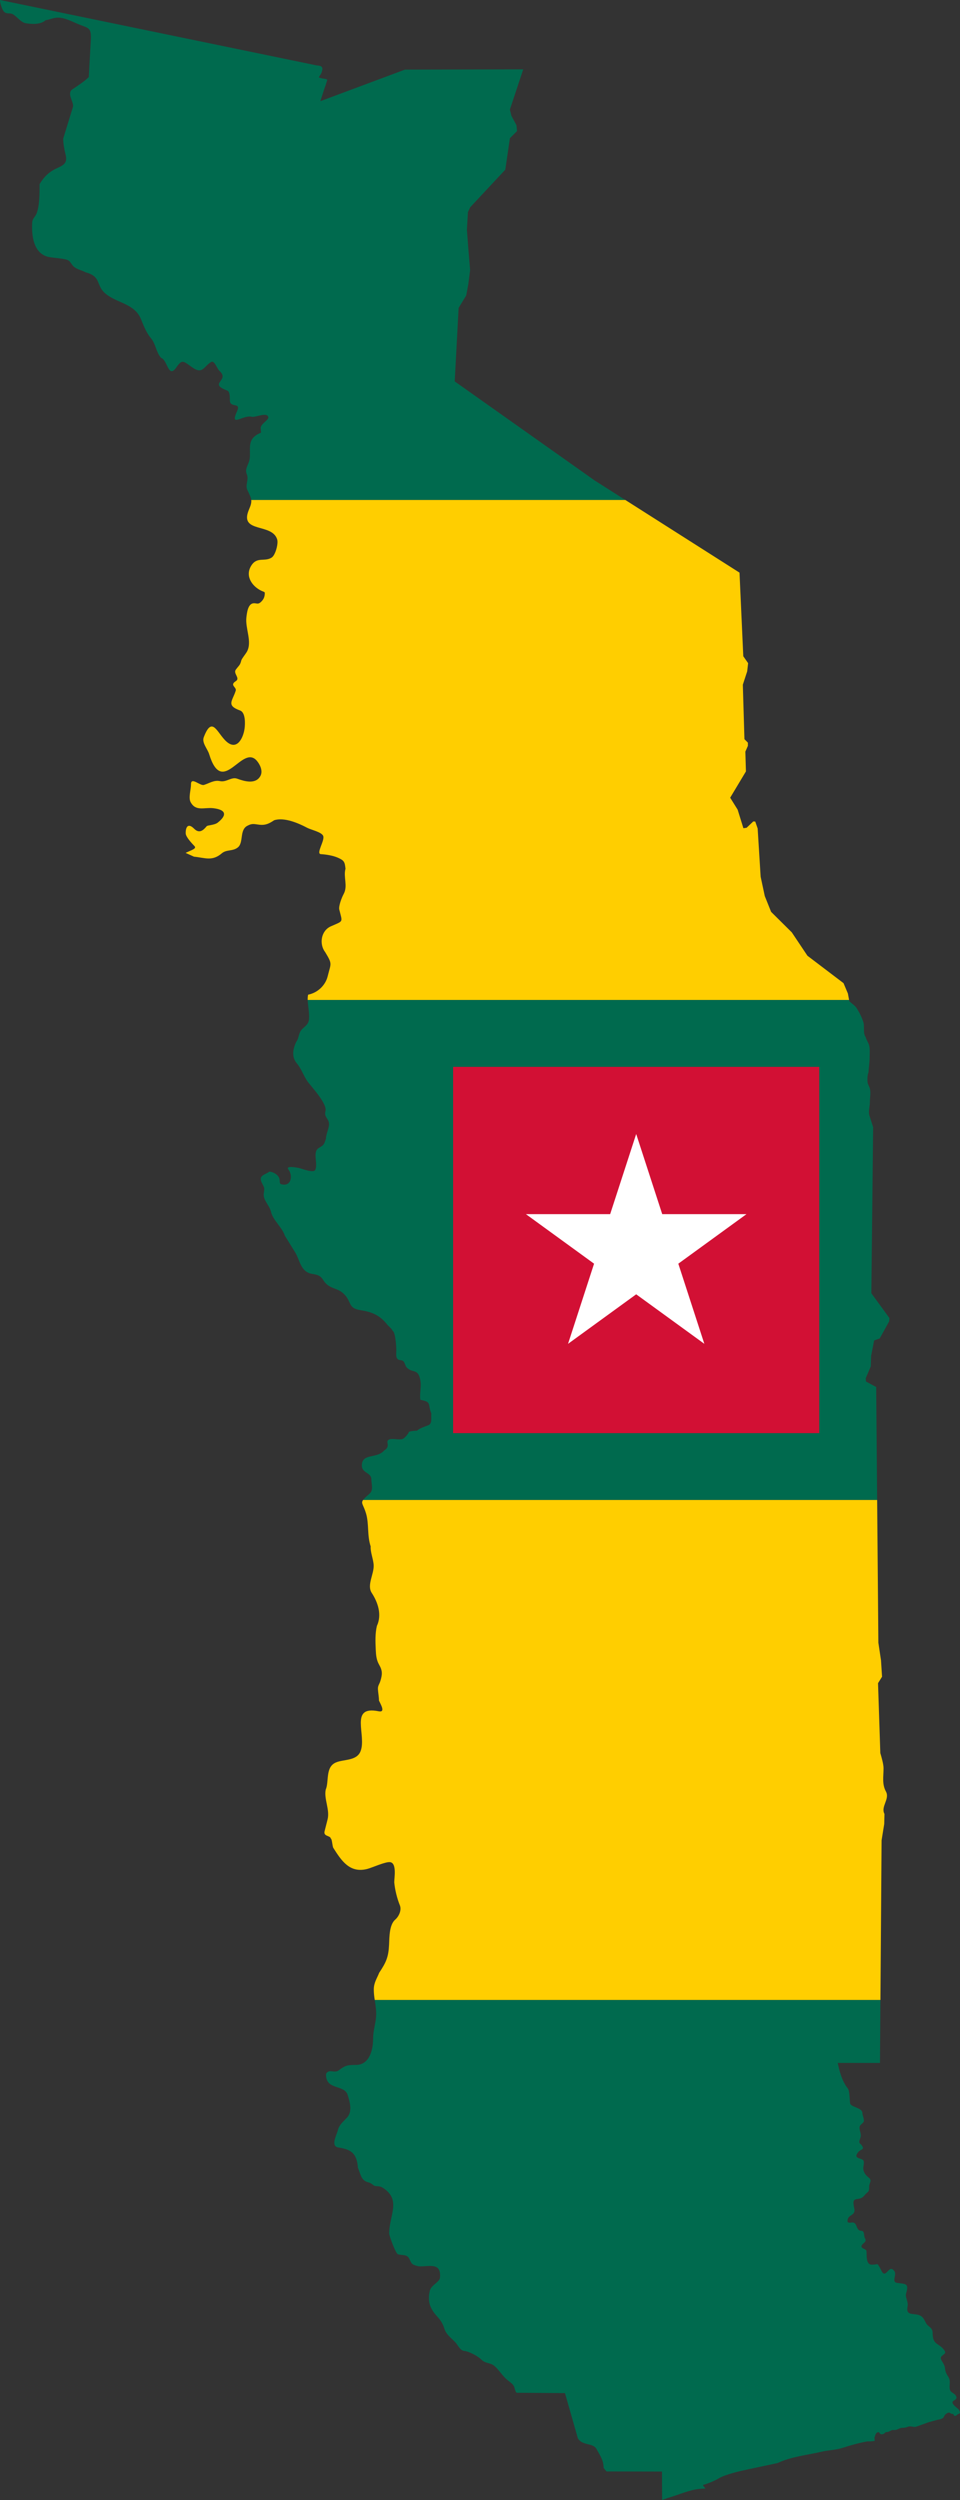 <?xml version="1.0" encoding="utf-8"?>

<!DOCTYPE svg PUBLIC "-//W3C//DTD SVG 1.1//EN" "http://www.w3.org/Graphics/SVG/1.1/DTD/svg11.dtd">
<svg version="1.1" id="Layer_1" xmlns="http://www.w3.org/2000/svg" xmlns:xlink="http://www.w3.org/1999/xlink" x="0px" y="0px"
	 viewBox="0 0 614.628 1600" enable-background="new 0 0 614.628 1600" xml:space="preserve">
<rect x="0" y="0" width="614.628" height="1600" fill="#333333" stroke="none"/>
<g>
	<g>
		<path fill="none" d="M423.915,1599.977l0,0.023c0.021-0.008,0.043-0.015,0.064-0.023H423.915z"/>
		<path fill="#006A4E" d="M430.242,1597.864c7.656-2.432,13.167-5.161,21.199-5.161l0.074-0.074c0-0.784-1.398-1.189-1.398-2.285
			c2.653-0.658,7.5-2.631,9.936-4.128c4.248-2.612,14.086-4.823,19.137-5.898l18.696-3.981c8.35-4.048,19.39-5.176,28.411-7.298
			c4.293-1.009,8.711-0.997,12.955-2.359c5.196-1.669,10.632-3.219,16.046-4.202c1.453,0.088,3.052-0.041,4.726-0.308l0,0
			l-0.163-2.162c0.376-0.61,0.36-1.229,0.663-1.879c0.405-0.869,1.078-1.644,2.098-1.511c0.407,0.052,0.509,0.676,0.773,0.922
			c0.677,0.627,1.544,0.451,2.319,0.111c0.965-0.359,0.844-1.143,2.06-1.143c1.692,0,2.607-1.516,4.453-1.29
			c2.062,0.252,3.581-1.437,5.594-1.437c1.422,0,2.15-0.174,3.459-0.664c2.104-0.789,3.477,0.631,5.631-0.147l7.655-2.765
			l5.704-1.548c1.227-0.236,2.292-0.363,3.349-1.069c0.618-0.413,0.759-1.082,1.104-1.658c0.532-0.888,2.503-2.42,3.497-1.659
			c0.837,0.64,1.125,0.583,2.097,0.7c1.045,2.639,2.216,0.245,3.496-0.147c0.665-0.204,0.688-0.208,0.816-0.958
			c-0.174-0.702-0.409-1.241-0.667-1.586c-0.803-1.073-5.524-4.01-3.754-5.529c0.897-0.769,2.44-1.24,2.135-2.654
			c-0.485-2.244-3.4-2.656-4.049-4.35c-0.954-2.49,0.658-5.712-1.03-8.405c-1.197-1.908-2.029-3.262-2.208-5.529
			c-0.24-3.024-2.723-4.934-2.723-6.635c0-2.097,3.955-2.37,2.502-4.645c-3.358-5.258-7.728-3.179-7.728-11.427
			c0-3.691-2.854-3.823-4.196-6.267c-0.845-1.539-1.487-3.237-2.944-4.349c-3.789-2.894-10.311,0.666-8.907-6.414
			c0.629-3.173-1.659-5.713-0.957-8.183c1.844-6.488,0.235-6.055-5.741-6.856c-3.765-0.504-0.059-5.177-1.693-7.446
			c-2.534-3.519-3.703,0.08-5.815,1.327c-1.81,1.068-2.855-2.529-3.386-3.391c-2.238-3.629-0.736-2.138-5.3-2.138
			c-4.14,0-3.062-6.645-3.459-8.847c-0.246-1.369-3.669-1.361-3.091-3.244c0.532-1.735,3.633-2.291,2.208-4.719
			c-1.07-1.823,0.008-4.76-2.355-4.866c-3.689-0.166-2.277-4.759-5.3-5.308c-1.027-0.186-3.468,0.739-3.533-0.811
			c-0.199-4.707,5.527-3.073,4.269-8.405c-2.064-8.739,2.929-3.8,6.257-7.814c2.925-3.528,3.312-1.86,3.312-6.119
			c0-2.211,2.157-3.684-0.294-5.603c-1.528-1.196-2.443-2.221-3.165-4.128c-0.888-2.343,0.498-4.424-0.073-6.488
			c-0.626-2.26-7.467-0.918-3.312-5.897c1.059-1.269,3.519-1.493,2.723-3.096c-1.469-2.96-3.117-1.584-1.546-5.677
			c1.057-2.756-0.852-4.739-0.442-7.225c0.216-1.308,1.893-2.005,2.576-3.17c0.678-1.155-0.81-4.132-0.81-5.677
			c0-3.423-7.597-3.692-7.876-6.266c-0.296-2.727-0.229-5.52-0.889-8.182c-0.292-1.177-1.273-2.066-1.908-3.098
			c-2.737-4.444-4.028-9.29-5.11-14.478l27.045,0.009l0.291-40.301H239.919c0.517,3.427,1.135,6.802,0.864,10.685
			c-0.327,4.686-1.914,8.998-1.914,14.154c0,7.196-2.376,16.736-10.967,16.736c-5.31,0-6.818,0.257-10.819,3.317
			c-3.157,2.414-6.054-1.109-8.317,2.285c-0.593,10.916,11.682,6.591,13.837,13.638c1.288,4.212,3.193,10.385-0.295,14.302
			c-2.32,2.606-5.157,4.721-5.962,8.109c-0.777,3.271-4.978,10.421,0.368,11.206c8.602,1.263,11.766,4.134,12.439,12.975
			c1.804,3.996,1.885,8.09,6.551,9.29c1.733,0.446,2.258,1.014,3.606,1.99c1.316,0.954,3.333-0.001,5.594,1.401
			c12.348,7.655,4.269,17.747,4.269,29.268c0,1.679,4.154,12.812,5.52,13.344c2.364,0.921,5.802-0.177,7.287,2.802
			c1.723,3.458,1.434,3.824,5.888,4.939c6.358,0.542,14.692-3.114,13.838,7.225c-0.242,2.93-5.58,4.711-6.477,8.33
			c-1.762,7.107,0.212,11.791,5.005,16.956c2.093,2.255,3.426,4.603,4.342,7.594c1.15,3.752,4.821,6.17,7.361,8.994
			c1.414,1.813,2.81,4.836,5.3,5.087c3.175,0.321,8.787,3.345,11.041,5.603c2.575,2.579,5.732,1.826,8.244,3.981
			c3.126,2.681,5.185,6.556,8.685,9.289c1.192,0.93,3.142,2.341,3.828,3.686c0.566,1.109,0.728,3.509,1.766,4.203l30.914,0.221
			l8.244,28.899c2.915,4.978,9.678,2.749,11.924,6.856c2.225,4.07,4.564,7.149,4.564,12.091l1.84,2.285l35.551,0.074l0.076,18.185
			h0.064C426.001,1599.208,428.083,1598.499,430.242,1597.864z"/>
		<path fill="#006A4E" d="M560.965,887.694l-6.55-3.539l-0.148-2.064l3.239-7.594l0.22-6.71l1.914-9.879l3.606-1.327l6.036-10.91
			l0.147-2.138l-11.556-15.85l1.141-106.271l-2.319-7.299c-0.909-2.734,0.22-5.728,0.22-8.552c0-2.762,0.629-5.745,0.111-8.478
			c-0.295-1.557-1.316-2.799-1.545-4.313c-0.237-1.567-0.182-4.913,0.552-6.34c0.192-3.244,0.736-6.367,0.736-9.658
			c0-2.484,0.329-5.848-0.442-8.183c-0.511-1.547-1.804-3.428-2.098-4.903c-1.883-2.445-0.538-6.707-1.509-9.621
			c-1.154-3.466-2.337-5.775-4.232-8.81c-1.129-1.806-3.295-3.02-4.747-4.534l-0.135-0.746h-346.61
			c0.101,3.59,1.095,7.841,0.876,11.731c-0.201,3.576-1.754,4.432-4.122,6.635c-2.942,2.735-2.078,5.84-4.122,8.478
			c-2.154,4.721-3.073,9.66,0.515,13.86c3.012,3.526,4.348,8.441,7.287,12.165c2.713,3.438,12.025,13.678,10.967,18.136
			c-0.934,3.933,1.332,4.185,2.135,7.298c0.734,2.847-1.841,7.208-1.841,10.469c-1.405,4.11-1.193,3.871-4.71,6.045
			c-4.079,2.521-0.163,10.153-2.208,14.007c-1.152,2.17-8.624-0.944-10.6-1.327c-1.045-0.203-8.751-1.741-6.477,1.106
			c2.596,3.25,2.12,9.905-3.091,9.584c-3.254-0.2-2.198-1.335-2.65-3.539c-0.545-2.652-3.876-4.591-6.477-4.792
			c-3.007,2.259-7.274,2.303-4.784,7.299c1.773,3.561,1.715,2.841,1.178,6.635c-0.61,4.307,3.715,7.625,4.637,11.795
			c1.19,5.382,7.207,9.966,8.833,15.261l6.551,10.543c3.294,5.3,3.434,12.936,11.409,14.007c7.394,0.993,5.345,4.589,10.378,7.667
			c3.527,2.158,6.316,1.901,9.642,5.234c5.031,5.041,2.29,8.982,10.526,10.248c7.055,1.085,12.067,3.093,16.708,8.773
			c0.62,1.027,3.68,3.356,3.68,4.349c1.939,0.479,2.503,10.379,2.503,12.311c0,2.768-0.829,6.314,2.723,6.561
			c3.068,0.214,2.431,3.17,3.975,4.718c3.803,3.817,7.084,0.397,8.612,7.741c0.938,4.506-0.532,8.608,0.073,12.902
			c7.455,1.476,4.518,2.464,7.066,8.846c-0.408,2.181,0.842,6.367-1.987,7.446c-1.765,0.674-5.973,2.07-7.14,3.464
			c-1.724,0-3.692,0.278-5.225,0.664c-0.169,1.18-2.922,4.269-4.049,4.644c-2.473,0.824-6.286-0.55-8.464,0.295
			c-1.201,0.466-1.485,1.08-1.178,2.58c0.398,1.94-0.271,3.365-2.208,4.497c-4.581,5.441-14.279,1.515-14.279,9.658
			c0,4.897,6.109,4.384,6.109,8.847c0,3.2,1.527,6.828-1.251,9.216c-2.141,1.84-3.401,3.007-4.06,3.942h329.128L560.965,887.694z"/>
		<path fill="#006A4E" d="M380.552,307.389l-89.424-63.294l2.502-47.035l4.858-7.962l1.325-7.077l1.178-9.142l-1.103-13.27
			l-0.957-12.606l0.663-11.28l1.472-3.096l22.449-24.034l2.944-20.126l4.563-4.571l-0.368-3.76l-3.238-6.045l-0.958-3.981
			l8.539-25.729l-75.77,0.185l-54.137,20.2l2.797-8.626c0.661-1.51,1.036-3.238,1.583-4.755c0.34-0.946-2.511-1.025-3.017-1.143
			c-0.76-0.178-1.504-0.441-2.245-0.59c-0.114-0.462,0.844-1.659,1.141-2.101c0.523-0.781,0.694-1.546,0.92-2.47
			c0.694-2.828-1.404-3.06-3.608-3.23L0.021,0c-0.217,1.427,1.3,6.023,2.218,7.114c2.01,2.391,4.036,0.717,6.293,2.175
			c2.463,1.591,5.009,5.073,7.912,5.566c3.878,0.657,9.612,0.978,12.733-1.917c3.623-0.549,5.475-2.047,9.495-1.548
			c4.439,0.552,8.766,3.081,12.917,4.644c5.458,2.054,6.624,2.135,6.624,8.257L56.844,49.32c-2.891,2.868-7.049,5.516-10.443,7.815
			c-3.936,2.667,0.945,7.944,0.331,11.206l-6.256,20.348c0.012,3.475,0.672,6.833,1.5,10.173c1.176,4.744-0.408,6.5-4.71,8.404
			c-5.517,2.442-8.729,5.343-11.925,10.542c0,5.778,0.064,13.584-1.914,18.799c-0.77,2.031-2.649,3.199-2.797,5.677
			c-0.502,8.39,0.684,19.761,10.231,22.117c2.819,0.695,11.24,0.943,13.175,2.433c1.349,1.039,1.939,2.804,3.313,3.907
			c2.29,1.842,4.941,2.155,7.434,3.539c10.277,2.71,6.48,8.254,12.586,13.492c7.422,6.367,18.842,6.337,22.965,16.661
			c1.714,4.289,3.395,8.606,6.403,12.164c2.998,3.548,3.125,8.768,6.404,12.459c4.208,1.305,4.531,13.663,9.789,6.046
			c3.8-5.505,4.427-3.949,10.452,0.221c6.324,4.375,7.115-0.769,11.703-3.613c2.217-1.375,3.687,4.049,5.447,5.677
			c6.995,6.467-7.754,7.759,5.005,12.606c1.731,0.658,1.62,4.503,1.62,6.119c0,5.377,7.363,0.961,4.637,7.004
			c-4.932,10.933,3.747,2.179,9.421,3.612c2.255,0.57,9.473-3.106,10.526,0.073c0.648,1.959-4.54,4.107-4.858,7.004l0.214,3.115
			c-1.666,0.674-3.368,1.535-4.847,3.086c-3.883,4.073-1.204,10.532-2.797,15.334c-1.031,3.108-2.733,5.122-1.398,8.331
			c1.369,3.292-1.188,6.732,0.294,9.878c1.422,3.02,2.328,4.688,2.525,6.427h239.468L380.552,307.389z"/>
		<path fill="#FFCE00" d="M542.858,635.857l-2.797-6.635l-23.112-17.546l-10.01-14.965l-13.249-13.123l-4.048-10.1l-2.65-12.385
			l-1.914-30.89l-1.545-4.424l-1.251-0.074l-4.269,4.055l-2.061,0.295l-3.681-11.87l-4.784-7.667l10.084-16.809l-0.368-12.68
			l1.62-3.686v-2.064l-2.208-2.211l-1.03-34.871l2.797-8.552l0.589-5.234l-3.091-4.424l-2.419-53.513l-73.116-46.507H160.874
			c0.115,1.017-0.011,2.058-0.422,3.408c-0.311,1.023-0.867,2.194-1.441,3.73c-5.279,14.107,15.352,7.563,18.475,18.209
			c0.667,2.272-0.574,7.684-2.4,10.316c-0.358,0.516-0.74,0.927-1.133,1.184c-4.559,2.986-9.497-0.903-13.249,5.456
			c-3.918,6.641,0.905,13.109,6.698,15.85c1.007,0.476,2.135,0.651,2.135,1.327c0,2.489-0.716,4.205-2.576,5.897
			c-1.819,1.655-2.608,0.628-4.563,0.737c-3.715,0.209-4.311,6.265-4.637,8.92c-0.895,7.276,3.973,15.803,0.221,22.263
			c-0.698,1.203-3.196,4.308-3.459,5.308c-0.867,3.297-1.178,2.827-3.533,5.971c-1.887,2.52,3.038,5.444,0,7.372
			c-4.241,2.692,0.655,3.763-0.073,6.119c-2.03,6.566-6.332,9.379,2.797,12.68c3.548,1.283,3.279,8.495,2.87,11.574
			c-0.739,5.565-4.613,14.365-11.482,8.404c-6.088-5.283-9.13-17.31-14.647-2.875c-1.359,3.556,2.406,7.405,3.46,10.837
			c8.646,28.162,21.11-7.075,30.619,4.35c1.977,2.375,3.927,6.441,2.208,9.584c-3.055,5.587-10.206,3.455-14.868,1.77
			c-3.734-1.35-6.916,2.459-11.041,1.548c-3.76-0.831-6.871,1.401-10.231,2.433c-2.543,0.781-8.317-5.433-8.317-0.442
			c0,3.487-1.778,8.642-0.221,11.5c3.31,6.075,8.747,3.19,14.427,3.834c7.977,0.905,9.25,4.225,2.944,9.215
			c-2.17,1.717-6.488,1.569-7.14,2.359c-2.309,2.797-4.782,4.793-8.023,1.548c-4.142-4.148-5.492-0.542-5.373,3.023
			c0.077,2.306,3.893,6.308,5.668,8.183c1.492,1.577-2.262,2.578-5.358,4.109c-0.23,0.113-0.507,0.13-0.188,0.273l5.174,2.322
			c7.136,0.698,11.604,3.122,17.812-2.138c3.075-2.605,6.924-1.153,10.231-3.76c3.864-3.044,0.997-11.012,5.962-13.786
			c3.392-1.896,4.641-1.093,8.17-0.737c3.664,0.37,6.025-0.802,9.127-2.875c6.384-2.128,15.591,1.85,21.125,4.792
			c2.576,1.369,9.27,2.7,10.304,5.234c1.188,2.907-4.875,11.457-1.472,11.648c3.382,0.191,7.781,0.914,10.894,2.285
			c4.094,1.805,4.384,2.763,4.858,7.077c-1.518,5.197,1.659,10.957-1.178,16.145c-1.22,2.232-3.363,7.744-2.797,10.026
			c2.094,8.447,2.856,6.989-5.447,10.69c-6.247,2.784-7.62,11.312-3.533,16.588c4.719,7.81,3.619,6.863,1.546,15.334
			c-1.463,5.976-6.566,10.622-12.513,11.795c-0.253,1.025-0.321,2.166-0.286,3.383h346.61L542.858,635.857z"/>
		<path fill="#FFCE00" d="M564.424,1177.793l1.693-10.469l0.148-6.414c-2.534-4.705,3.557-9.531,0.957-14.302
			c-2.623-4.815-1.546-9.478-1.546-14.966c0-2.633-1.282-7.004-2.061-9.657l-1.472-44.75l2.576-4.128l-0.663-10.469l-1.694-11.298
			l-0.78-91.363H232.454c-1.579,2.241,0.307,3.146,1.926,8.738c1.959,6.763,0.584,13.908,2.944,21.011
			c-0.321,3.441,1.751,8.239,1.914,12.017c0.249,5.776-4.494,12.724-1.251,17.693c3.936,6.033,6.661,13.96,3.313,21.158
			c-1.164,4.781-0.959,10.23-0.736,15.187c0.154,3.424,0.426,6.613,2.135,9.584c2.247,3.905,2.151,6.162,0.81,10.542
			c-0.607,1.981-1.683,2.931-1.546,5.234c0.139,2.325,0.663,4.834,0.663,7.225c1.055,2.363,4.453,7.812-0.221,6.857
			c-19.142-3.914-7.384,15.563-11.629,25.729c-2.576,6.17-10.84,4.87-15.825,7.077c-6.758,2.991-4.182,12.128-6.404,17.325
			c-1.262,5.925,2.76,12.879,1.178,19.094l-1.914,7.52c-0.894,3.516,3.681,2.639,3.975,4.718c0.846,0.212,0.975,4.952,1.62,5.971
			c5.182,8.196,10.489,16.31,21.64,13.491c3.282-0.829,12.003-4.904,14.868-4.349c4.192,0.812,2.503,9.839,2.503,12.901
			c0.43,4.77,1.825,10.367,3.606,14.745c1.24,3.05-0.681,7.126-2.944,9.068c-3.879,3.329-3.761,11.245-3.975,15.998
			c-0.363,8.054-1.894,11.387-6.33,18.062c-1.532,3.838-3.459,6.36-3.459,10.764c0,2.325,0.284,4.493,0.608,6.64h323.767
			L564.424,1177.793z"/>
	</g>
	<g>
		<rect x="290.101" y="682.787" fill="#D21034" width="234.426" height="234.426"/>
		<polygon fill="#FFFFFF" points="434.281,808.762 477.915,777.06 423.981,777.06 407.314,725.765 390.647,777.06 336.713,777.06 
			380.347,808.762 363.68,860.057 407.314,828.355 450.948,860.057 		"/>
	</g>
</g>
</svg>
